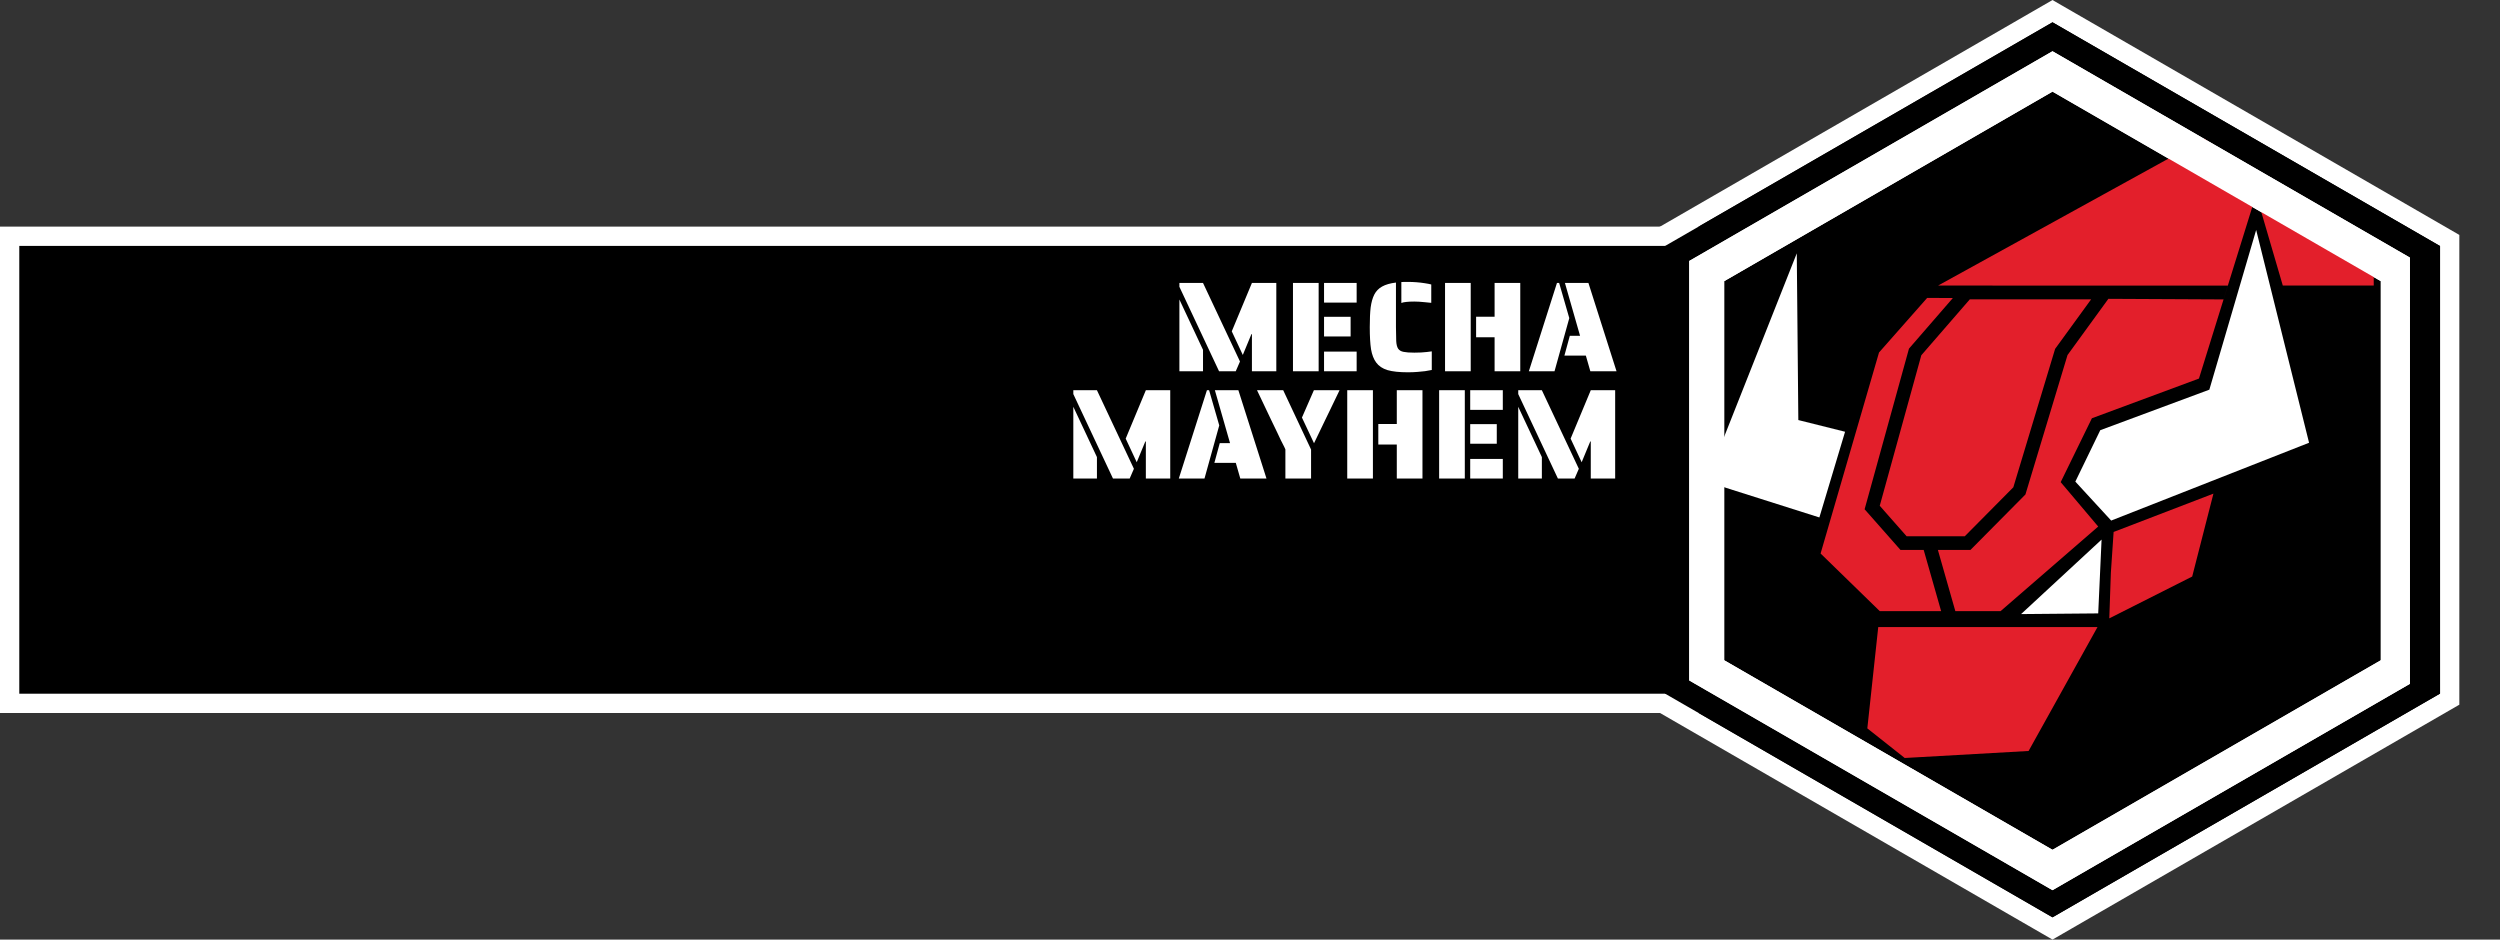 <svg width="4148" height="1559" viewBox="0 0 4148 1559" fill="none" xmlns="http://www.w3.org/2000/svg">
<rect x="0" y="0" width="4148" height="1559" fill="#333333" stroke="none"/>
<path d="M3413.5 23.144L3405.5 18.525L3397.5 23.144L2754.48 394.394L2746.48 399.012V408.25V1150.75V1159.99L2754.48 1164.61L3397.5 1535.86L3405.5 1540.48L3413.5 1535.86L4056.52 1164.61L4064.52 1159.99V1150.75V408.25V399.012L4056.52 394.394L3413.5 23.144Z" fill="black" stroke="white" stroke-width="32"/>
<rect x="16" y="392" width="3436" height="775" fill="black" stroke="white" stroke-width="32"/>
<path d="M3405.5 37L4048.52 408.25V1150.75L3405.5 1522L2762.48 1150.75V408.25L3405.5 37Z" fill="black"/>
<g clip-path="url(#clip0_63_136)">
<path d="M3420 126.885L3405.5 118.514L3391 126.885L2846.27 441.385L2831.77 449.757V466.5V1095.5V1112.24L2846.27 1120.61L3391 1435.11L3405.5 1443.49L3420 1435.11L3964.73 1120.61L3979.23 1112.24V1095.5V466.5V449.757L3964.73 441.385L3420 126.885Z" stroke="white" stroke-width="58"/>
<g clip-path="url(#clip1_63_136)">
<g clip-path="url(#clip2_63_136)">
<path d="M3499.73 1025.99L3502.34 950.423L3506.92 882.619L3672.53 819.026L3637.3 956.58" fill="#E31F2B"/>
<path d="M3116.37 1040.47H3323.19H3480.16L3365.85 1246.01L3160.32 1257.65L3098.27 1208.53L3116.37 1040.47Z" fill="#E31F2B"/>
<path d="M3657.76 230.201L3215.64 473.799L3696.36 473.867L3689.29 496.791L3498.22 495.817L3430.45 589.06L3360.6 820.432L3269.36 912.478H3215.35L3244.32 1014.04H3319.31L3481.35 873.652L3419.09 799.959L3470.87 693.979L3648.5 628.116L3743.43 322.678L3787.62 473.799H3960.22L3657.76 230.201Z" fill="#E31F2B"/>
<path d="M3020.72 918.374L3118.96 1014.04H3220.75L3191.79 912.478H3153.29L3093.76 844.972L3167.37 578.461L3240.18 494.502L3197.56 494.287L3215.63 473.799L3117.66 584.856L3020.72 918.374Z" fill="#E31F2B"/>
<path d="M3118.87 839.179L3163.52 889.816H3259.92L3340.53 808.486L3409.86 578.84L3469.62 496.63H3268.34L3187.85 589.439L3118.87 839.179Z" fill="#E31F2B"/>
<path d="M3484.77 713.774L3443.4 799.093L3502.87 863.728L3831.2 734.612L3743.43 381.548L3665.74 646.551L3484.77 713.774Z" fill="white"/>
<path d="M3061.35 716.359L3018.7 858.559L2831.26 799.091L2981.21 420.329L2983.79 696.967L3061.35 716.359Z" fill="white"/>
<mask id="mask0_63_136" style="mask-type:luminance" maskUnits="userSpaceOnUse" x="2638" y="-275" width="2461" height="2057">
<path d="M2638.88 -274.941H5098.34V1781.35H2638.88V-274.941Z" fill="white"/>
</mask>
<g mask="url(#mask0_63_136)">
<path d="M3353.36 1018.89L3486.94 895.276L3481.35 1017.75" fill="white"/>
</g>
</g>
</g>
<path d="M3420 126.885L3405.5 118.514L3391 126.885L2846.27 441.385L2831.77 449.757V466.5V1095.5V1112.24L2846.27 1120.61L3391 1435.11L3405.5 1443.49L3420 1435.11L3964.73 1120.61L3979.23 1112.24V1095.5V466.5V449.757L3964.73 441.385L3420 126.885Z" stroke="white" stroke-width="58"/>
</g>
<path d="M1956.85 475.846V469.456H1996.04L2057.38 599.812L2050.35 616H2022.66L1956.85 475.846ZM2077.19 554.443H2076.34L2062.07 588.949L2043.75 549.757L2077.19 469.456H2117.66V616H2077.19V554.443ZM1956.85 496.933L1996.04 580.429V616H1956.85V496.933ZM2145.3 469.456H2187.9V616H2145.3V469.456ZM2196.85 469.456H2250.95V502.045H2196.85V469.456ZM2196.85 525.688H2240.94V558.277H2196.85V525.688ZM2196.85 583.411H2250.95V616H2196.85V583.411ZM2325.12 467.965C2326.25 467.823 2328.03 467.752 2330.44 467.752H2335.98C2345.49 467.752 2354.8 468.462 2363.88 469.882C2368.57 470.592 2372.19 471.302 2374.75 472.012V502.471C2372.62 502.329 2369.07 501.974 2364.1 501.406C2357.42 500.696 2351.6 500.341 2346.63 500.341C2341.09 500.341 2336.62 500.554 2333.21 500.98C2329.95 501.264 2327.25 501.832 2325.12 502.684V467.965ZM2335.98 617.704C2321.78 617.704 2310.49 616.497 2302.11 614.083C2293.88 611.527 2287.63 607.338 2283.37 601.516C2279.25 595.978 2276.41 588.665 2274.85 579.577C2273.43 570.347 2272.72 558.064 2272.72 542.728C2272.72 529.238 2273.22 518.304 2274.21 509.926C2275.35 501.548 2277.33 494.519 2280.17 488.839C2283.16 483.017 2287.49 478.544 2293.17 475.42C2298.99 472.154 2306.66 469.953 2316.17 468.817V542.728C2316.17 550.68 2316.31 558.348 2316.6 565.732C2316.88 571.412 2317.95 575.672 2319.79 578.512C2321.78 581.352 2324.83 583.127 2328.95 583.837C2332.93 584.689 2338.82 585.115 2346.63 585.115C2354.72 585.115 2361.61 584.76 2367.29 584.05C2369.56 583.908 2372.33 583.553 2375.6 582.985V613.87C2368.64 615.432 2360.76 616.497 2351.96 617.065C2347.13 617.491 2341.8 617.704 2335.98 617.704ZM2397.61 469.456H2440.21V616H2397.61V469.456ZM2479.83 559.555H2449.16V525.475H2479.83V469.456H2522.43V616H2479.83V559.555ZM2583.31 469.456H2586.93L2603.76 527.818L2579.26 616H2536.66L2583.31 469.456ZM2631.24 590.014H2595.67L2604.61 557.212H2621.65L2596.52 469.456H2635.5L2682.14 616H2638.69L2631.24 590.014Z" fill="white"/>
<path d="M1780.85 653.846V647.456H1820.04L1881.38 777.812L1874.35 794H1846.66L1780.85 653.846ZM1901.19 732.443H1900.34L1886.07 766.949L1867.75 727.757L1901.19 647.456H1941.66V794H1901.19V732.443ZM1780.85 674.933L1820.04 758.429V794H1780.85V674.933ZM2002.53 647.456H2006.15L2022.98 705.818L1998.48 794H1955.88L2002.53 647.456ZM2050.45 768.014H2014.88L2023.83 735.212H2040.87L2015.73 647.456H2054.71L2101.36 794H2057.91L2050.45 768.014ZM2132.72 745.649L2130.8 741.389L2125.26 730.526L2119.94 719.237C2119.37 718.243 2118.66 716.752 2117.81 714.764L2109.07 696.659L2085.64 647.456H2129.1L2175.32 745.862V794H2132.72V745.649ZM2160.19 692.825L2180 647.456H2222.6L2205.99 681.962L2198.96 696.446L2185.54 724.349L2180.22 735.425L2160.19 692.825ZM2235.34 647.456H2277.94V794H2235.34V647.456ZM2317.56 737.555H2286.89V703.475H2317.56V647.456H2360.16V794H2317.56V737.555ZM2387.81 647.456H2430.41V794H2387.81V647.456ZM2439.36 647.456H2493.46V680.045H2439.36V647.456ZM2439.36 703.688H2483.45V736.277H2439.36V703.688ZM2439.36 761.411H2493.46V794H2439.36V761.411ZM2519.06 653.846V647.456H2558.26L2619.6 777.812L2612.57 794H2584.88L2519.06 653.846ZM2639.41 732.443H2638.56L2624.29 766.949L2605.97 727.757L2639.41 647.456H2679.88V794H2639.41V732.443ZM2519.06 674.933L2558.26 758.429V794H2519.06V674.933Z" fill="white"/>
<defs>
<clipPath id="clip0_63_136">
<rect width="1198" height="1398" fill="white" transform="translate(2800.5 83)"/>
</clipPath>
<clipPath id="clip1_63_136">
<rect width="1107" height="1312" fill="white" transform="translate(2831.5 99)"/>
</clipPath>
<clipPath id="clip2_63_136">
<rect width="1436.19" height="1189.81" fill="white" transform="translate(2831.5 99)"/>
</clipPath>
</defs>
</svg>
